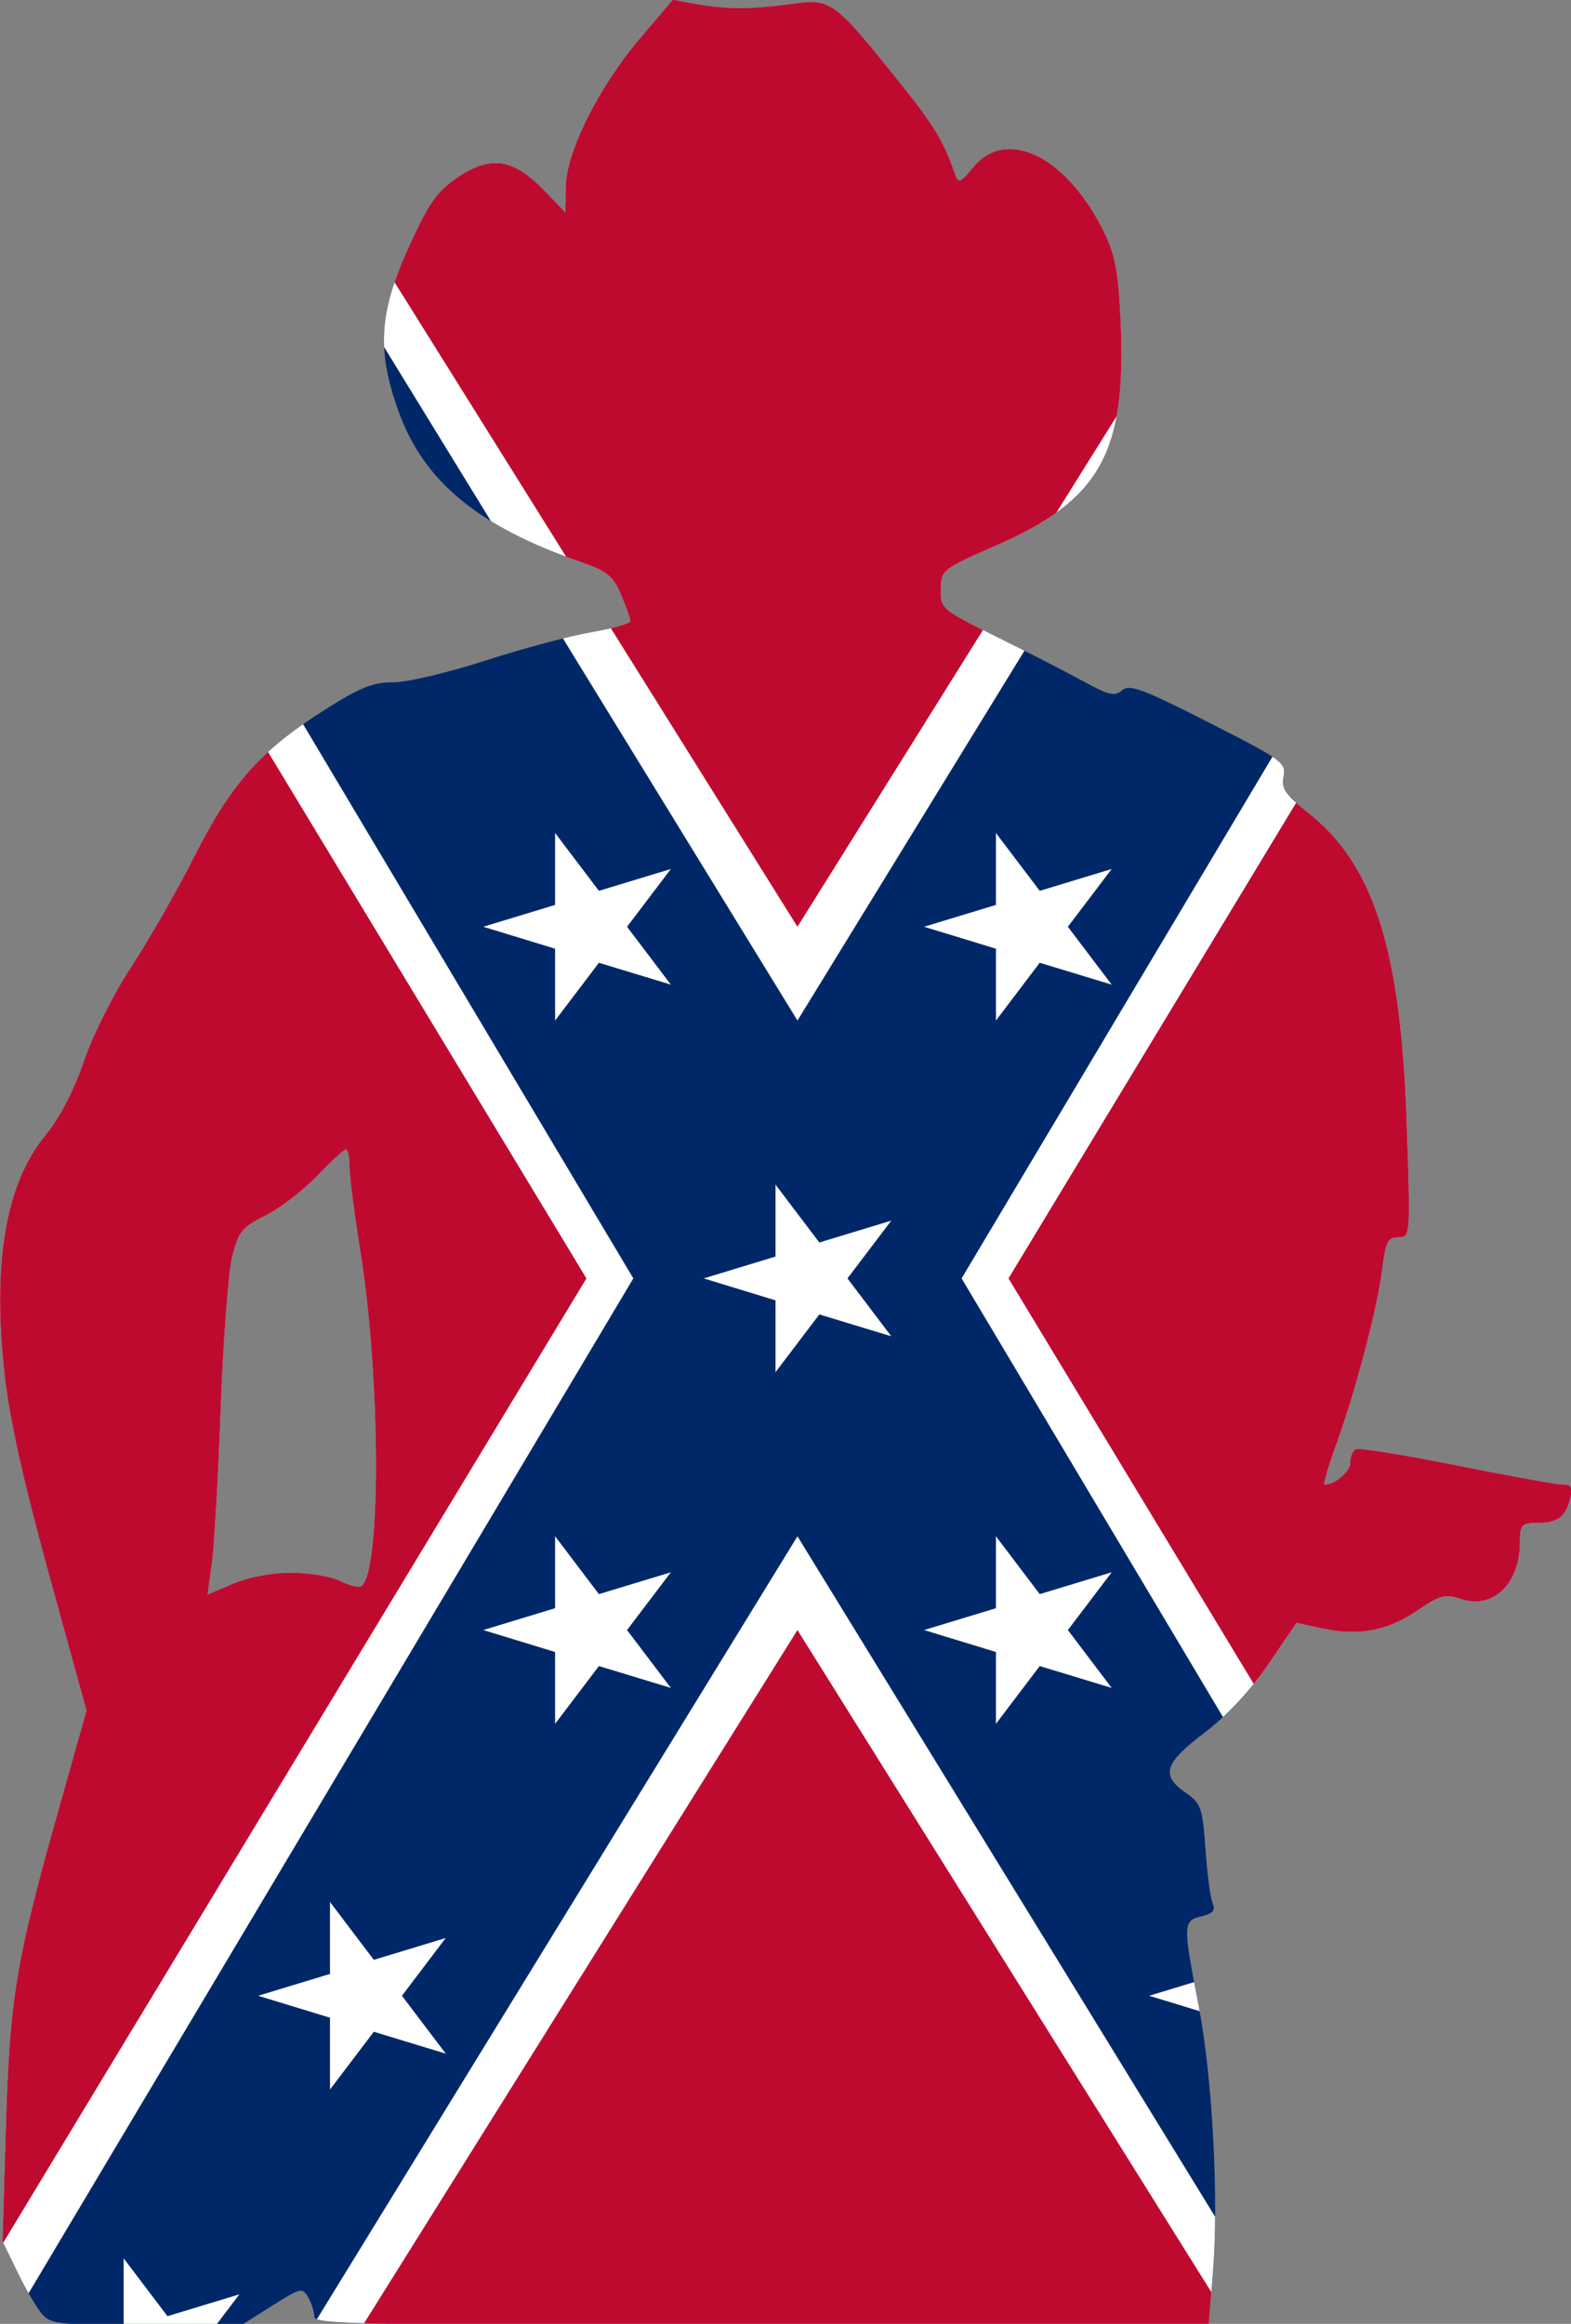 <?xml version="1.0"?>
<svg xmlns:rdf="http://www.w3.org/1999/02/22-rdf-syntax-ns#" xmlns="http://www.w3.org/2000/svg" xmlns:cc="http://creativecommons.org/ns#" xmlns:xlink="http://www.w3.org/1999/xlink" xmlns:dc="http://purl.org/dc/elements/1.1/" xmlns:svg="http://www.w3.org/2000/svg" id="Confederate Battle Flag" viewBox="0 0 548.38 811.12" version="1.0">
  <rect x="0" y="0" width="548.38" height="811.12" fill="#808080" stroke="none"/>
  <defs id="defs4202">
    <path id="Star" d="m10 0 2.33 7.66h7.67l-6.17 4.67 2.33 7.67-6.16-4.67-6.17 4.67 2.33-7.67-6.16-4.67h7.66l2.34-7.66z" fill="#fff"/>
    <clipPath id="clipPath3027" clipPathUnits="userSpaceOnUse">
      <path id="path3029" transform="matrix(0 .624 -.586 0 277.83 -23.292)" d="m48.702 428.22c-0.885-0.977-2.817-4.416-4.293-7.642l-2.685-5.865 0.569-20.608c0.648-23.489 1.676-30.175 8.779-57.083l4.993-18.917-6.409-24.804c-4.469-17.298-6.777-28.43-7.628-36.787-2.039-20.05 0.273-34.333 6.962-43.003 2.491-3.229 4.888-8.128 6.623-13.537 1.53-4.768 5.076-12.3 8.106-17.214 2.963-4.806 7.794-13.806 10.736-20 6.305-13.276 11.329-19.329 22.05-26.572 6.294-4.27 8.454-5.2 11.974-5.2 2.401 0 9.339-1.739 15.729-3.942 6.288-2.168 14.438-4.496 18.111-5.173 3.673-0.677 6.678-1.593 6.678-2.037s-0.717-2.599-1.594-4.79c-1.386-3.463-2.333-4.259-7.25-6.093-17.233-6.426-26.437-14.559-30.717-27.143-3.793-11.151-3.404-18.068 1.685-29.992 3.475-8.143 4.803-10.156 8.407-12.744 5.603-4.024 9.459-3.411 14.678 2.333l3.709 4.082 0.041-4.625c0.056-6.342 5.603-18.179 12.667-27.033l5.63-7.057 4.122 0.794c5.086 0.98 9.548 0.96 16.405-0.071 6.416-0.965 7.055-0.475 17.599 13.492 6.503 8.615 8.05 11.296 10.077 17.469 0.592 1.803 0.86 1.697 3.166-1.25 5.807-7.42 16.245-1.704 22.528 12.336 1.75 3.911 2.305 7.39 2.651 16.64 0.867 23.132-3.645 31.634-21.13 39.819-9.469 4.433-9.585 4.53-9.629 8.073-0.044 3.529 0.109 3.667 9.705 8.726 5.362 2.827 12 6.457 14.75 8.066 4.248 2.486 5.228 2.724 6.515 1.581 1.295-1.149 3.446-0.3 14.805 5.848 12.536 6.785 13.261 7.342 12.783 9.827-0.423 2.198 0.281 3.298 4.25 6.645 11.208 9.451 15.797 24.877 16.797 56.471 0.651 20.564 0.638 20.75-1.425 20.75-1.79 0-2.175 0.806-2.751 5.75-0.826 7.099-4.577 22.334-7.879 32-1.362 3.987-2.249 7.25-1.97 7.25 1.765 0 4.375-2.372 4.375-3.976 0-1.048 0.406-2.156 0.901-2.463 0.496-0.306 8.258 1.017 17.249 2.941 8.991 1.924 17.184 3.498 18.207 3.498 1.527 0 1.736 0.489 1.171 2.74-0.823 3.278-2.111 4.224-5.779 4.245-2.466 0.014-2.75 0.372-2.75 3.468 0 7.555-4.555 12.295-9.992 10.4-2.831-0.987-3.587-0.776-7.631 2.129-5.111 3.67-9.947 4.62-16.216 3.185l-4.34-0.994-4.831 7.54c-3.032 4.732-7.095 9.372-10.91 12.459-6.844 5.538-7.49 7.726-3.215 10.886 2.645 1.955 2.906 2.745 3.402 10.28 0.296 4.489 0.848 8.931 1.226 9.87 0.517 1.282 0.042 1.87-1.903 2.358-3.167 0.795-3.191 1.489-0.548 15.933 2.391 13.07 3.527 35.182 2.505 48.75l-0.735 9.75h-76.407c-68.68-0.01-76.41-0.17-76.41-1.58 0-0.861-0.466-2.437-1.036-3.502-0.988-1.847-1.278-1.774-6.237 1.566l-5.2 3.51h-16.109c-14.165 0-16.302-0.21-17.716-1.78zm42.298-135.19c3.025-0.009 6.784 0.654 8.354 1.473 1.57 0.819 3.202 1.274 3.627 1.011 3.437-2.124 3.39-37.555-0.079-60.695-1.04-6.98-1.9-14.07-1.9-15.75 0-1.69-0.27-3.07-0.6-3.07-0.328 0-2.551 2.173-4.938 4.828s-6.352 5.895-8.81 7.199c-3.98 2.112-4.6 2.922-5.67 7.422-0.661 2.778-1.549 15.176-1.973 27.551-0.424 12.375-1.102 25.089-1.507 28.253l-0.736 5.753 4.366-1.981c2.632-1.194 6.55-1.987 9.866-1.997z"/>
    </clipPath>
  </defs>
  <g id="g5012" transform="matrix(0 -3.273 3.274 0 -8.108 896.25)" clip-path="url(#clipPath3027)">
    <rect id="Blue Saltire" height="175" width="275" y="0" x="0" fill="#002868"/>
    <path id="White Saltire Border - Top" d="m20 0h235l-117.5 70-117.5-70z" fill="#fff"/>
    <path id="White Saltire Border - Bottom" d="m20 175h235l-117.5-70-117.5 70z" fill="#fff"/>
    <path id="White Saltire Border - Left" d="m0 20v135l110-67.5-110-67.5z" fill="#fff"/>
    <path id="White Saltire Border - Right" d="m275 20v135l-110-67.5 110-67.5z" fill="#fff"/>
    <g id="g5006" fill="#bf0a30">
      <path id="Red Field - Top" d="m30 0h215l-107.5 65-107.5-65z"/>
      <path id="Red Field - Bottom" d="m30 175h215l-107.5-65-107.5 65z"/>
      <path id="Red Field - Left" d="m0 25v125l100-62.5-100-62.5z"/>
      <path id="Red Field - Right" d="m275 25v125l-100-62.5 100-62.5z"/>
    </g>
    <use id="use4205" xlink:href="#Star" height="175" width="275" y="77.5" x="127.5"/>
    <use id="use4207" xlink:href="#Star" height="175" width="275" y="54" x="90"/>
    <use id="use4209" xlink:href="#Star" height="175" width="275" y="101" x="90"/>
    <use id="use4211" xlink:href="#Star" height="175" width="275" y="54" x="165"/>
    <use id="use4213" xlink:href="#Star" height="175" width="275" y="101" x="165"/>
    <use id="use4215" xlink:href="#Star" height="175" width="275" y="30" x="51"/>
    <use id="use4217" xlink:href="#Star" height="175" width="275" y="125" x="51"/>
    <use id="use4219" xlink:href="#Star" height="175" width="275" y="30" x="204"/>
    <use id="use4221" xlink:href="#Star" height="175" width="275" y="125" x="204"/>
    <use id="use4223" xlink:href="#Star" height="175" width="275" y="8" x="13"/>
    <use id="use4225" xlink:href="#Star" height="175" width="275" y="147" x="13"/>
    <use id="use4227" xlink:href="#Star" height="175" width="275" y="8" x="242"/>
    <use id="use4229" xlink:href="#Star" height="175" width="275" y="147" x="242"/>
  </g>
</svg>
